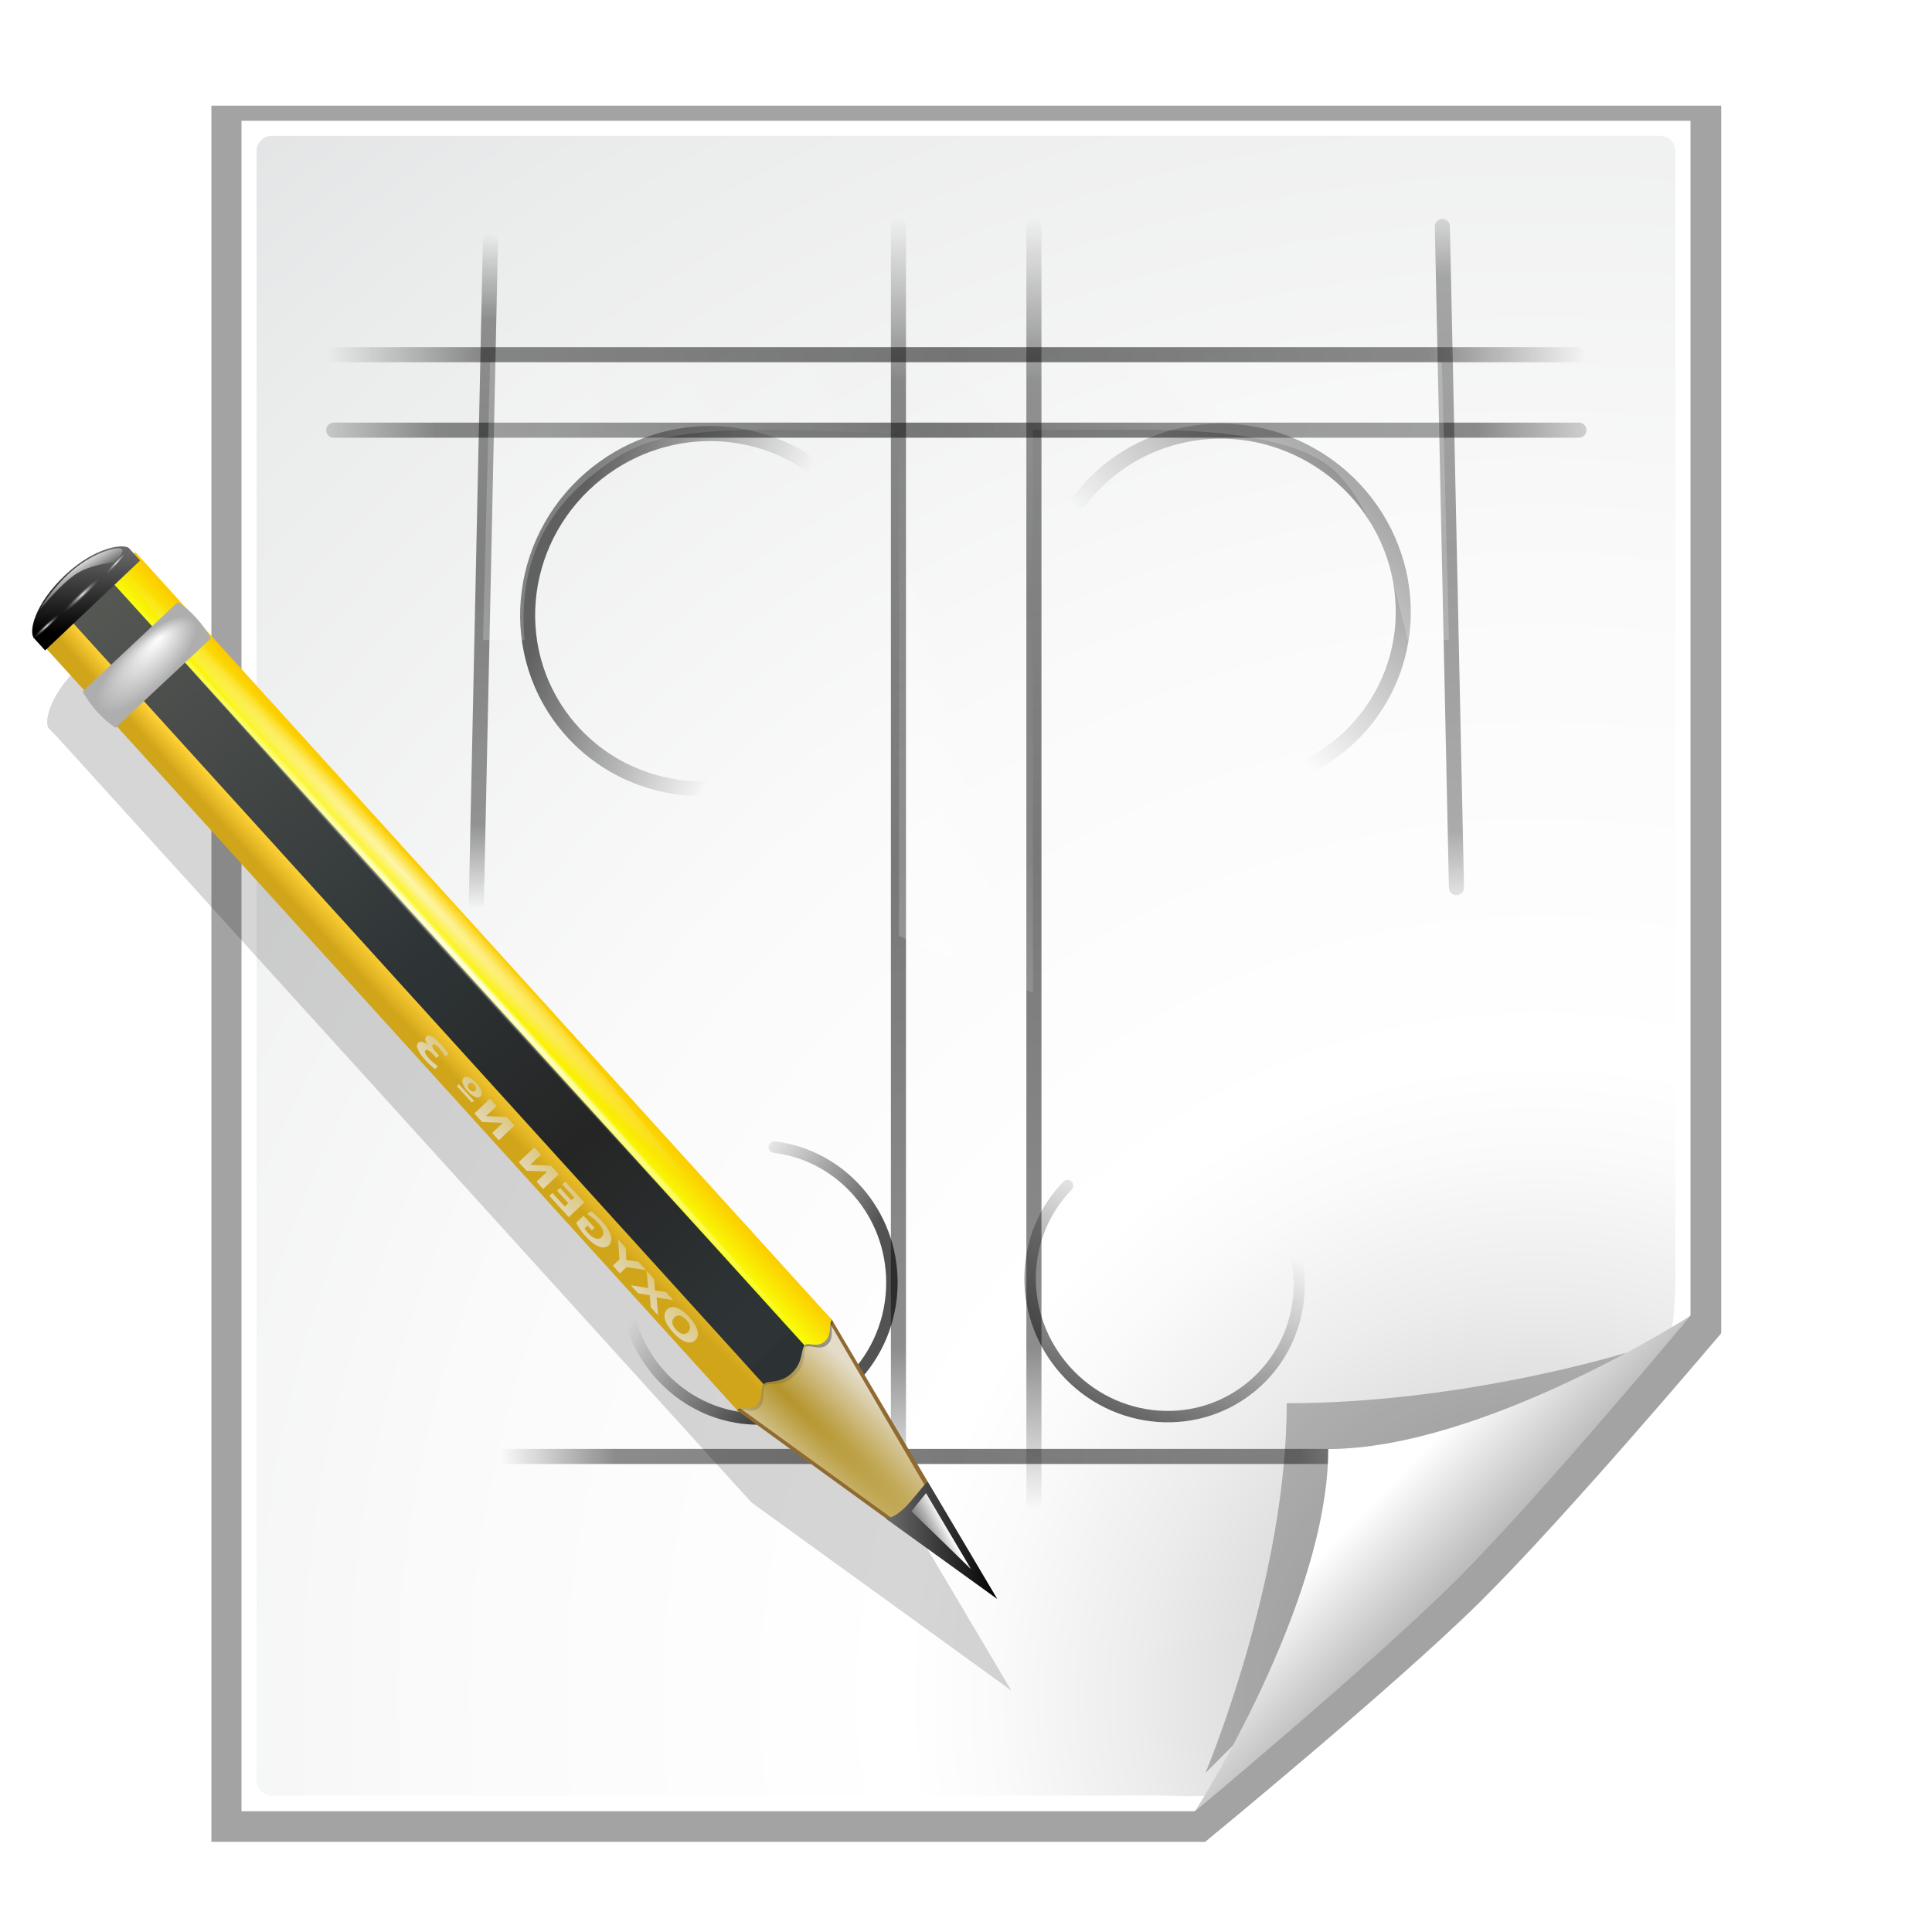 <?xml version="1.0" encoding="UTF-8" standalone="no"?>
<!-- Created with Inkscape (http://www.inkscape.org/) -->
<svg
   xmlns:dc="http://purl.org/dc/elements/1.1/"
   xmlns:cc="http://web.resource.org/cc/"
   xmlns:rdf="http://www.w3.org/1999/02/22-rdf-syntax-ns#"
   xmlns:svg="http://www.w3.org/2000/svg"
   xmlns="http://www.w3.org/2000/svg"
   xmlns:xlink="http://www.w3.org/1999/xlink"
   xmlns:sodipodi="http://sodipodi.sourceforge.net/DTD/sodipodi-0.dtd"
   xmlns:inkscape="http://www.inkscape.org/namespaces/inkscape"
   width="128"
   height="128"
   id="svg2606"
   sodipodi:version="0.32"
   inkscape:version="0.45+devel"
   version="1.0"
   sodipodi:docname="preferences-desktop-font.svgz"
   inkscape:output_extension="org.inkscape.output.svgz.inkscape"
   sodipodi:docbase="/home/david/Desktop"
   inkscape:export-filename="/home/david/Desktop/skel/128x128/mimetypes/application-x-ttf.png"
   inkscape:export-xdpi="90"
   inkscape:export-ydpi="90">
  <defs
     id="defs2608">
    <linearGradient
       id="linearGradient4562">
      <stop
         id="stop4564"
         offset="0"
         style="stop-color:#555753;stop-opacity:1" />
      <stop
         style="stop-color:#2e3436;stop-opacity:1"
         offset="0.5"
         id="stop4566" />
      <stop
         id="stop4568"
         offset="0.75"
         style="stop-color:#252525;stop-opacity:1;" />
      <stop
         id="stop4570"
         offset="1"
         style="stop-color:#2e3436;stop-opacity:1" />
    </linearGradient>
    <linearGradient
       inkscape:collect="always"
       id="linearGradient4358">
      <stop
         style="stop-color:#ffffff;stop-opacity:1;"
         offset="0"
         id="stop4360" />
      <stop
         style="stop-color:#ffffff;stop-opacity:0;"
         offset="1"
         id="stop4362" />
    </linearGradient>
    <linearGradient
       id="linearGradient4350">
      <stop
         style="stop-color:#000000;stop-opacity:1;"
         offset="0"
         id="stop4352" />
      <stop
         style="stop-color:#6c6c6c;stop-opacity:1;"
         offset="1"
         id="stop4354" />
    </linearGradient>
    <linearGradient
       inkscape:collect="always"
       id="linearGradient3235">
      <stop
         style="stop-color:#ffffff;stop-opacity:1;"
         offset="0"
         id="stop3237" />
      <stop
         style="stop-color:#ffffff;stop-opacity:0;"
         offset="1"
         id="stop3239" />
    </linearGradient>
    <linearGradient
       id="linearGradient3207">
      <stop
         style="stop-color:#ffffff;stop-opacity:1;"
         offset="0"
         id="stop3209" />
      <stop
         style="stop-color:#252525;stop-opacity:0;"
         offset="1"
         id="stop3211" />
    </linearGradient>
    <linearGradient
       id="linearGradient3225">
      <stop
         style="stop-color:#ffffff;stop-opacity:1;"
         offset="0"
         id="stop3227" />
      <stop
         style="stop-color:#aeaeae;stop-opacity:1;"
         offset="1"
         id="stop3229" />
    </linearGradient>
    <linearGradient
       id="linearGradient8535">
      <stop
         style="stop-color:#000000;stop-opacity:1;"
         offset="0"
         id="stop8537" />
      <stop
         style="stop-color:#696969;stop-opacity:1;"
         offset="1"
         id="stop8539" />
    </linearGradient>
    <linearGradient
       id="linearGradient2232">
      <stop
         id="stop2234"
         offset="0"
         style="stop-color:#dbc064;stop-opacity:1;" />
      <stop
         id="stop2236"
         offset="1"
         style="stop-color:#e4dcc9;stop-opacity:1" />
    </linearGradient>
    <linearGradient
       id="linearGradient3325">
      <stop
         id="stop3327"
         offset="0"
         style="stop-color:#ffffff;stop-opacity:1;" />
      <stop
         id="stop3329"
         offset="1"
         style="stop-color:#ffffff;stop-opacity:0;" />
    </linearGradient>
    <linearGradient
       id="linearGradient3303">
      <stop
         style="stop-color:#ffffff;stop-opacity:0.683;"
         offset="0"
         id="stop3305" />
      <stop
         style="stop-color:#ffffff;stop-opacity:0;"
         offset="1"
         id="stop3307" />
    </linearGradient>
    <linearGradient
       gradientTransform="matrix(1,0,0,0.23,0,70.626)"
       y2="122.543"
       x2="330.002"
       y1="61.543"
       x1="330.002"
       gradientUnits="userSpaceOnUse"
       id="linearGradient7055">
      <stop
         id="stop7057"
         style="stop-color:#fcc900;stop-opacity:1;"
         offset="0" />
      <stop
         id="stop7059"
         style="stop-color:#f9ff06;stop-opacity:1;"
         offset="1" />
    </linearGradient>
    <linearGradient
       gradientTransform="matrix(1,0,0,0.23,0,70.626)"
       y2="122.543"
       x2="330.002"
       y1="61.543"
       x1="330.002"
       gradientUnits="userSpaceOnUse"
       id="linearGradient7049">
      <stop
         id="stop7051"
         style="stop-color:#ffe57e;stop-opacity:1;"
         offset="0" />
      <stop
         offset="0.5"
         style="stop-color:#ffd235;stop-opacity:1;"
         id="stop8543" />
      <stop
         id="stop7053"
         style="stop-color:#d1a51a;stop-opacity:1;"
         offset="1" />
    </linearGradient>
    <filter
       inkscape:collect="always"
       id="filter6837">
      <feGaussianBlur
         inkscape:collect="always"
         stdDeviation="0.298"
         id="feGaussianBlur6839" />
    </filter>
    <linearGradient
       id="linearGradient2257">
      <stop
         style="stop-color:#b4942a;stop-opacity:1;"
         offset="0"
         id="stop2259" />
      <stop
         style="stop-color:#e4dcc9;stop-opacity:1"
         offset="1"
         id="stop2261" />
    </linearGradient>
    <linearGradient
       id="linearGradient2918">
      <stop
         style="stop-color:#ffffff;stop-opacity:1;"
         offset="0"
         id="stop2920" />
      <stop
         id="stop2926"
         offset="0.5"
         style="stop-color:#ffffff;stop-opacity:0;" />
      <stop
         style="stop-color:#ffffff;stop-opacity:1;"
         offset="1"
         id="stop2922" />
    </linearGradient>
    <linearGradient
       id="linearGradient2865">
      <stop
         style="stop-color:#0057ae;stop-opacity:1"
         offset="0"
         id="stop2867" />
      <stop
         id="stop2869"
         offset="0.5"
         style="stop-color:#a4c0e4;stop-opacity:1" />
      <stop
         style="stop-color:#0057ae;stop-opacity:1"
         offset="1"
         id="stop2871" />
    </linearGradient>
    <linearGradient
       id="linearGradient3270">
      <stop
         style="stop-color:#000000;stop-opacity:0.583;"
         offset="0"
         id="stop3272" />
      <stop
         id="stop3312"
         offset="0.749"
         style="stop-color:#000000;stop-opacity:0.496;" />
      <stop
         style="stop-color:#000000;stop-opacity:0;"
         offset="1"
         id="stop3274" />
    </linearGradient>
    <linearGradient
       inkscape:collect="always"
       id="linearGradient3248">
      <stop
         style="stop-color:#000000;stop-opacity:1;"
         offset="0"
         id="stop3250" />
      <stop
         style="stop-color:#000000;stop-opacity:0;"
         offset="1"
         id="stop3252" />
    </linearGradient>
    <linearGradient
       id="linearGradient10207">
      <stop
         style="stop-color:#a2a2a2;stop-opacity:1;"
         offset="0"
         id="stop10209" />
      <stop
         style="stop-color:#ffffff;stop-opacity:1;"
         offset="1"
         id="stop10211" />
    </linearGradient>
    <radialGradient
       id="XMLID_8_"
       cx="102"
       cy="112.305"
       r="139.559"
       gradientUnits="userSpaceOnUse">
      <stop
         offset="0"
         style="stop-color:#b7b8b9;stop-opacity:1;"
         id="stop41" />
      <stop
         offset="0.189"
         style="stop-color:#ECECEC"
         id="stop47" />
      <stop
         offset="0.257"
         style="stop-color:#FAFAFA"
         id="stop49" />
      <stop
         offset="0.301"
         style="stop-color:#FFFFFF"
         id="stop51" />
      <stop
         offset="0.531"
         style="stop-color:#FAFAFA"
         id="stop53" />
      <stop
         offset="0.845"
         style="stop-color:#EBECEC"
         id="stop55" />
      <stop
         offset="1"
         style="stop-color:#E1E2E3"
         id="stop57" />
    </radialGradient>
    <clipPath
       clipPathUnits="userSpaceOnUse"
       id="clipPath7084">
      <path
         style="fill:#000000;fill-opacity:1;fill-rule:evenodd;stroke:none;stroke-width:1px;stroke-linecap:butt;stroke-linejoin:miter;stroke-opacity:1"
         d="M 72,88 L 40,120 L 32,120 L 32,80 L 72,80 L 72,88 z"
         id="path7086" />
    </clipPath>
    <radialGradient
       inkscape:collect="always"
       xlink:href="#XMLID_8_"
       id="radialGradient9437"
       gradientUnits="userSpaceOnUse"
       gradientTransform="matrix(1,0,0,1,2e-6,3.0160848e-3)"
       cx="102"
       cy="112.305"
       r="139.559" />
    <linearGradient
       inkscape:collect="always"
       xlink:href="#linearGradient10207"
       id="linearGradient10213"
       x1="98.617"
       y1="106.414"
       x2="91.229"
       y2="99.255"
       gradientUnits="userSpaceOnUse" />
    <filter
       inkscape:collect="always"
       id="filter2770">
      <feGaussianBlur
         inkscape:collect="always"
         stdDeviation="2.079"
         id="feGaussianBlur2772" />
    </filter>
    <linearGradient
       id="linearGradient3180">
      <stop
         id="stop3182"
         offset="0"
         style="stop-color:#414141;stop-opacity:1;" />
      <stop
         style="stop-color:#ababab;stop-opacity:1;"
         offset="0.5"
         id="stop3188" />
      <stop
         id="stop3184"
         offset="1"
         style="stop-color:#414141;stop-opacity:1;" />
    </linearGradient>
    <linearGradient
       inkscape:collect="always"
       xlink:href="#linearGradient3270"
       id="linearGradient3294"
       gradientUnits="userSpaceOnUse"
       gradientTransform="matrix(1.1335285e-2,0.531,-0.823,2.1992916e-2,115.688,2.332)"
       spreadMethod="reflect"
       x1="63.804"
       y1="23.683"
       x2="109.944"
       y2="24.785" />
    <linearGradient
       inkscape:collect="always"
       xlink:href="#linearGradient3270"
       id="linearGradient3298"
       gradientUnits="userSpaceOnUse"
       gradientTransform="matrix(-1.1335285e-2,0.531,0.823,2.1992916e-2,12.364,3.332)"
       spreadMethod="reflect"
       x1="64.01"
       y1="24.975"
       x2="106.138"
       y2="25.556" />
    <linearGradient
       inkscape:collect="always"
       xlink:href="#linearGradient3270"
       id="linearGradient3250"
       gradientUnits="userSpaceOnUse"
       gradientTransform="translate(-0.63,-1.3)"
       spreadMethod="reflect"
       x1="64.019"
       y1="24.785"
       x2="105.725"
       y2="24.785" />
    <linearGradient
       inkscape:collect="always"
       xlink:href="#linearGradient3270"
       id="linearGradient3255"
       gradientUnits="userSpaceOnUse"
       gradientTransform="translate(-0.618,3.7)"
       spreadMethod="reflect"
       x1="64.019"
       y1="24.785"
       x2="109.944"
       y2="24.785" />
    <linearGradient
       inkscape:collect="always"
       xlink:href="#linearGradient3270"
       id="linearGradient3260"
       gradientUnits="userSpaceOnUse"
       gradientTransform="matrix(0,1.026,-1,0,84.324,-8.426)"
       spreadMethod="reflect"
       x1="64.019"
       y1="24.785"
       x2="105.725"
       y2="24.785" />
    <linearGradient
       inkscape:collect="always"
       xlink:href="#linearGradient3270"
       id="linearGradient3264"
       gradientUnits="userSpaceOnUse"
       gradientTransform="matrix(0,1.026,-1,0,93.3,-8.426)"
       spreadMethod="reflect"
       x1="64.019"
       y1="24.785"
       x2="105.725"
       y2="24.785" />
    <linearGradient
       inkscape:collect="always"
       xlink:href="#linearGradient3248"
       id="linearGradient3275"
       gradientUnits="userSpaceOnUse"
       gradientTransform="matrix(0.617,0.786,-0.805,0.632,50.738,-22.371)"
       x1="37.745"
       y1="45.218"
       x2="49.067"
       y2="37.536" />
    <linearGradient
       inkscape:collect="always"
       xlink:href="#linearGradient3248"
       id="linearGradient3279"
       gradientUnits="userSpaceOnUse"
       gradientTransform="matrix(-0.757,0,0,0.775,85.861,53.215)"
       x1="42.094"
       y1="44.211"
       x2="53.125"
       y2="36.833" />
    <linearGradient
       inkscape:collect="always"
       xlink:href="#linearGradient3270"
       id="linearGradient3292"
       gradientUnits="userSpaceOnUse"
       gradientTransform="matrix(0.725,0,0,1,16.978,71.693)"
       spreadMethod="reflect"
       x1="64.019"
       y1="24.785"
       x2="105.725"
       y2="24.785" />
    <linearGradient
       inkscape:collect="always"
       xlink:href="#linearGradient2865"
       id="linearGradient3295"
       gradientUnits="userSpaceOnUse"
       x1="37.688"
       y1="63.001"
       x2="90.312"
       y2="63.001" />
    <linearGradient
       inkscape:collect="always"
       xlink:href="#linearGradient3248"
       id="linearGradient3305"
       gradientUnits="userSpaceOnUse"
       gradientTransform="matrix(-0.5,0.865,0.886,0.512,68.294,-21.373)"
       x1="28.099"
       y1="44.258"
       x2="49.067"
       y2="37.536" />
    <linearGradient
       inkscape:collect="always"
       xlink:href="#linearGradient3248"
       id="linearGradient3307"
       gradientUnits="userSpaceOnUse"
       gradientTransform="matrix(0.59,-0.474,0.485,0.604,29.517,82.426)"
       x1="33.189"
       y1="45.569"
       x2="53.125"
       y2="36.833" />
    <linearGradient
       inkscape:collect="always"
       xlink:href="#linearGradient2918"
       id="linearGradient2924"
       x1="53.213"
       y1="54.083"
       x2="87.515"
       y2="31.778"
       gradientUnits="userSpaceOnUse" />
    <linearGradient
       inkscape:collect="always"
       xlink:href="#linearGradient3180"
       id="linearGradient3310"
       gradientUnits="userSpaceOnUse"
       x1="64"
       y1="20.185"
       x2="64"
       y2="95.449" />
    <filter
       inkscape:collect="always"
       x="-0.24"
       width="1.48"
       y="-0.24"
       height="1.48"
       id="filter3312">
      <feGaussianBlur
         inkscape:collect="always"
         stdDeviation="2.431"
         id="feGaussianBlur3314" />
    </filter>
    <radialGradient
       inkscape:collect="always"
       xlink:href="#linearGradient2257"
       id="radialGradient4288"
       gradientUnits="userSpaceOnUse"
       gradientTransform="matrix(1.561,1.636,-14.834,14.165,2233.39,-1397.747)"
       cx="42.618"
       cy="120.642"
       fx="42.618"
       fy="120.642"
       r="3.407" />
    <radialGradient
       inkscape:collect="always"
       xlink:href="#linearGradient7049"
       id="radialGradient4292"
       gradientUnits="userSpaceOnUse"
       gradientTransform="matrix(6.674626e-2,6.401262e-2,-1.34,1.414,677.177,197.64)"
       cx="36.676"
       cy="95.769"
       fx="16.217"
       fy="64.141"
       r="47.746" />
    <linearGradient
       inkscape:collect="always"
       xlink:href="#linearGradient7055"
       id="linearGradient4294"
       gradientUnits="userSpaceOnUse"
       gradientTransform="matrix(1.085,1.013,-1.009,1.089,590.677,254.161)"
       x1="11.326"
       y1="57.384"
       x2="14.494"
       y2="57.384" />
    <radialGradient
       inkscape:collect="always"
       xlink:href="#linearGradient3303"
       id="radialGradient4296"
       gradientUnits="userSpaceOnUse"
       gradientTransform="matrix(1,-7.841646e-3,5.666079e-4,2.048306e-2,-1.242234e-3,7.581)"
       cx="34.678"
       cy="7.462"
       fx="34.678"
       fy="7.462"
       r="47.595" />
    <radialGradient
       inkscape:collect="always"
       xlink:href="#linearGradient3325"
       id="radialGradient4298"
       gradientUnits="userSpaceOnUse"
       gradientTransform="matrix(-1.51,2.641273e-3,-1.167078e-4,-9.110224e-3,87.052,7.439)"
       cx="34.678"
       cy="7.462"
       fx="34.678"
       fy="7.462"
       r="47.595" />
    <linearGradient
       inkscape:collect="always"
       xlink:href="#linearGradient2232"
       id="linearGradient4300"
       gradientUnits="userSpaceOnUse"
       gradientTransform="translate(471,282)"
       x1="63.388"
       y1="73.753"
       x2="67.301"
       y2="77.334" />
    <linearGradient
       inkscape:collect="always"
       xlink:href="#linearGradient8535"
       id="linearGradient4302"
       gradientUnits="userSpaceOnUse"
       gradientTransform="matrix(0.742,-0.199,0.199,0.742,-405.221,-90.297)"
       x1="591.295"
       y1="292.682"
       x2="590.699"
       y2="282.65" />
    <radialGradient
       inkscape:collect="always"
       xlink:href="#linearGradient3225"
       id="radialGradient4304"
       gradientUnits="userSpaceOnUse"
       gradientTransform="matrix(1.307,0.693,-0.26,0.493,26.19,-25.204)"
       cx="49.01"
       cy="8.495"
       fx="47.371"
       fy="6.77"
       r="3.975" />
    <radialGradient
       inkscape:collect="always"
       xlink:href="#linearGradient3207"
       id="radialGradient4306"
       gradientUnits="userSpaceOnUse"
       gradientTransform="matrix(1.48,0,0,0.18,11.45,-38.937)"
       cx="49.012"
       cy="2.674"
       fx="49.012"
       fy="2.674"
       r="1.725" />
    <linearGradient
       inkscape:collect="always"
       xlink:href="#linearGradient3235"
       id="linearGradient4308"
       gradientUnits="userSpaceOnUse"
       gradientTransform="matrix(1.307,0.693,-0.689,1.31,29.837,-32.139)"
       x1="48.499"
       y1="0.812"
       x2="48.733"
       y2="2.366" />
    <radialGradient
       inkscape:collect="always"
       xlink:href="#linearGradient3207"
       id="radialGradient4310"
       gradientUnits="userSpaceOnUse"
       gradientTransform="matrix(1.015,0,0,0.123,23.578,-44.062)"
       cx="49.012"
       cy="2.674"
       fx="49.012"
       fy="2.674"
       r="1.725" />
    <radialGradient
       inkscape:collect="always"
       xlink:href="#linearGradient3207"
       id="radialGradient4312"
       gradientUnits="userSpaceOnUse"
       gradientTransform="matrix(1.015,0,0,0.123,-141.575,-37.556)"
       cx="49.012"
       cy="2.674"
       fx="49.012"
       fy="2.674"
       r="1.725" />
    <filter
       inkscape:collect="always"
       x="-0.164"
       width="1.328"
       y="-0.128"
       height="1.257"
       id="filter4346">
      <feGaussianBlur
         inkscape:collect="always"
         stdDeviation="0.296"
         id="feGaussianBlur4348" />
    </filter>
    <linearGradient
       inkscape:collect="always"
       xlink:href="#linearGradient4350"
       id="linearGradient4356"
       x1="484.653"
       y1="398.324"
       x2="497.867"
       y2="398.324"
       gradientUnits="userSpaceOnUse" />
    <linearGradient
       inkscape:collect="always"
       xlink:href="#linearGradient4358"
       id="linearGradient4364"
       x1="62.312"
       y1="100.489"
       x2="60.335"
       y2="101.489"
       gradientUnits="userSpaceOnUse" />
    <filter
       inkscape:collect="always"
       id="filter4370">
      <feGaussianBlur
         inkscape:collect="always"
         stdDeviation="0.26"
         id="feGaussianBlur4372" />
    </filter>
    <filter
       inkscape:collect="always"
       id="filter4374">
      <feGaussianBlur
         inkscape:collect="always"
         stdDeviation="0.129"
         id="feGaussianBlur4376" />
    </filter>
    <filter
       inkscape:collect="always"
       id="filter4556">
      <feGaussianBlur
         inkscape:collect="always"
         stdDeviation="2.005"
         id="feGaussianBlur4558" />
    </filter>
    <linearGradient
       inkscape:collect="always"
       xlink:href="#linearGradient4562"
       id="linearGradient4560"
       x1="590.075"
       y1="288.057"
       x2="521.822"
       y2="377.896"
       gradientUnits="userSpaceOnUse" />
  </defs>
  <sodipodi:namedview
     id="base"
     pagecolor="#ffffff"
     bordercolor="#666666"
     borderopacity="1.0"
     inkscape:pageopacity="0.0"
     inkscape:pageshadow="2"
     inkscape:zoom="1"
     inkscape:cx="62.306978"
     inkscape:cy="75.880202"
     inkscape:document-units="px"
     inkscape:current-layer="layer1"
     width="128px"
     height="128px"
     gridspacingx="4px"
     gridspacingy="4px"
     gridempspacing="2"
     showgrid="true"
     inkscape:grid-points="true"
     showguides="true"
     inkscape:guide-bbox="true"
     inkscape:window-width="1024"
     inkscape:window-height="697"
     inkscape:window-x="0"
     inkscape:window-y="0"
     showborder="true" />
  <g
     inkscape:label="Livello 1"
     inkscape:groupmode="layer"
     id="layer1">
    <path
       style="opacity:0.6;fill:#000000;fill-opacity:1;filter:url(#filter2770)"
       d="M 16,8 L 16,120 C 16,120 79.156,120 79.156,120 L 79.188,120 C 79.188,120 91.094,110.094 96.594,104.594 C 102.094,99.094 112,87.188 112,87.188 L 112,87.156 L 112,8 L 16,8 z"
       id="path7865"
       sodipodi:nodetypes="csccscccc"
       transform="matrix(1.042,0,0,1.027,-2.667,-1.214)" />
    <path
       style="fill:#ffffff;fill-opacity:1"
       d="M 16,8 L 16,120 C 16,120 79.146,120 79.146,120 L 112,87.146 L 112,8 L 16,8 z"
       id="path34"
       sodipodi:nodetypes="cccccc" />
    <path
       style="fill:url(#radialGradient9437);fill-opacity:1"
       d="M 18,9 C 17.449,9 17,9.449 17,10 L 17,117.964 C 17,118.515 17.449,118.963 18,118.963 L 77.172,118.963 C 77.435,118.963 79.935,119.081 80.121,118.894 L 110.707,88.094 C 110.894,87.907 111,85.409 111,85.147 L 111,10 C 111,9.449 110.552,9 110,9 L 18,9 z"
       id="path59"
       sodipodi:nodetypes="ccccccccccc" />
    <path
       sodipodi:nodetypes="ccc"
       id="path2276"
       d="M 58.14,20.666 L 58.14,18.709 L 58.14,20.666 z "
       style="fill:#ffffff;fill-opacity:0.757;fill-rule:nonzero;stroke:none;stroke-width:0.5;stroke-linecap:round;stroke-linejoin:round;stroke-miterlimit:4;stroke-dasharray:none;stroke-dashoffset:4;stroke-opacity:1" />
    <g
       id="g2916"
       transform="matrix(1.216,0,0,1.188,-13.835,-14.821)"
       style="fill:url(#linearGradient3310);fill-opacity:1">
      <radialGradient
         id="radialGradient2297"
         cx="98.125"
         cy="103.667"
         r="154.149"
         gradientUnits="userSpaceOnUse"
         style="fill-opacity:1;fill:url(#linearGradient3310)">
        <stop
           offset="0"
           style="stop-color:#A4C0E4;fill-opacity:1;fill:url(#linearGradient3310)"
           id="stop2919" />
        <stop
           offset="1"
           style="stop-color:#00438A;fill-opacity:1;fill:url(#linearGradient3310)"
           id="stop2921" />
      </radialGradient>
      <path
         style="fill:url(#linearGradient3310);fill-opacity:1"
         d="M 38.062,32.688 L 89.937,32.688 L 90.312,48.188 L 88.062,48.188 C 86.992,43.305 85.63,40.126 83.98,38.651 C 82.328,37.176 78.855,36.438 73.562,36.438 L 67.656,36.438 L 67.656,83.313 C 67.656,86.852 69.103,89.043 70.189,89.891 C 71.273,90.739 73.648,91.297 77.312,91.563 L 77.312,93.313 L 50.688,93.313 L 50.688,91.563 C 54.596,91.268 57.032,90.633 57.995,89.661 C 58.956,88.688 60.344,86.459 60.344,82.533 L 60.344,36.658 L 54.438,36.438 C 47.464,36.347 45.945,37.211 44.077,38.627 C 41.064,40.911 39.594,43.913 39.938,48.188 L 37.688,48.188 L 38.062,32.688 z "
         id="path2923"
         sodipodi:nodetypes="ccccscccsccccscccsccc" />
    </g>
    <path
       style="opacity:0.599;fill:url(#linearGradient3275);fill-opacity:1;stroke:none;stroke-width:1;stroke-linecap:round;stroke-linejoin:round;stroke-miterlimit:4;stroke-dasharray:none;stroke-opacity:1"
       d="M 55.61,31.728 C 51.304,27.429 44.284,26.994 39.282,30.921 C 33.889,35.156 32.858,42.879 37.007,48.163 C 40.335,52.401 45.993,53.777 50.883,51.969 C 51.083,51.936 51.243,51.783 51.287,51.585 C 51.331,51.386 51.251,51.18 51.083,51.065 C 50.916,50.949 50.695,50.947 50.525,51.058 C 46.025,52.722 40.846,51.433 37.794,47.546 C 33.988,42.698 34.92,35.618 39.9,31.708 C 44.517,28.082 50.954,28.503 54.901,32.444 C 55.099,32.64 55.418,32.639 55.614,32.441 C 55.81,32.243 55.808,31.924 55.61,31.728 z "
       id="path2248" />
    <path
       style="opacity:0.894;fill:url(#linearGradient3250);fill-opacity:1.0;stroke:none;stroke-width:1;stroke-linecap:round;stroke-linejoin:round;stroke-miterlimit:4;stroke-dasharray:none;stroke-opacity:1"
       d="M 22.026,23 C 21.749,23.043 21.561,23.302 21.604,23.578 C 21.647,23.854 21.906,24.043 22.182,24 L 104.588,24 C 104.768,24.003 104.936,23.908 105.027,23.752 C 105.118,23.596 105.118,23.404 105.027,23.248 C 104.936,23.092 104.768,22.997 104.588,23 L 22.182,23 C 22.13,22.992 22.077,22.992 22.026,23 z "
       id="path3268" />
    <path
       id="path3289"
       d="M 33.398,95.993 C 33.198,96.036 33.061,96.295 33.092,96.571 C 33.124,96.847 33.311,97.036 33.511,96.993 L 93.237,96.993 C 93.368,96.995 93.489,96.9 93.555,96.745 C 93.621,96.589 93.621,96.396 93.555,96.241 C 93.489,96.085 93.368,95.99 93.237,95.993 L 33.511,95.993 C 33.474,95.984 33.436,95.984 33.398,95.993 z "
       style="opacity:0.894;fill:url(#linearGradient3292);fill-opacity:1;stroke:none;stroke-width:1;stroke-linecap:round;stroke-linejoin:round;stroke-miterlimit:4;stroke-dasharray:none;stroke-opacity:1" />
    <path
       d="M 41.88,115.982 C 41.88,115.982 66.189,91.673 66.189,91.673 C 66.189,91.673 56.836,94.586 46.586,94.586 C 46.586,104.836 41.88,115.982 41.88,115.982 z"
       id="path5540"
       style="opacity:0.5;fill:#000000;fill-opacity:1;filter:url(#filter3312)"
       sodipodi:nodetypes="cccc"
       clip-path="url(#clipPath7084)"
       transform="matrix(1.145,0,0,1.145,31.909,-15.333)" />
    <path
       style="fill:url(#linearGradient10213);fill-opacity:1"
       id="path14523"
       d="M 79.172,120 C 79.172,120 91.086,110.086 96.586,104.586 C 102.086,99.086 112,87.172 112,87.172 C 112,87.172 98.25,96 88,96 C 88,106.25 79.172,120 79.172,120 z"
       sodipodi:nodetypes="csccc" />
    <path
       style="opacity:0.654;fill:none;fill-opacity:1;stroke:url(#linearGradient3294);stroke-width:1;stroke-linecap:round;stroke-linejoin:round;stroke-miterlimit:4;stroke-dasharray:none;stroke-opacity:1"
       d="M 95.56,15 L 96.495,58.804"
       id="path3290" />
    <path
       id="path3296"
       d="M 32.492,16 L 31.558,59.804"
       style="opacity:0.81;fill:none;fill-opacity:1;stroke:url(#linearGradient3298);stroke-width:1;stroke-linecap:round;stroke-linejoin:round;stroke-miterlimit:4;stroke-dasharray:none;stroke-opacity:1" />
    <path
       id="path3252"
       d="M 22.037,28 C 21.761,28.043 21.572,28.302 21.615,28.578 C 21.659,28.854 21.917,29.043 22.194,29 L 104.6,29 C 104.78,29.003 104.948,28.908 105.039,28.752 C 105.13,28.596 105.13,28.404 105.039,28.248 C 104.948,28.092 104.78,27.997 104.6,28 L 22.194,28 C 22.142,27.992 22.089,27.992 22.037,28 z "
       style="opacity:0.894;fill:url(#linearGradient3255);fill-opacity:1;stroke:none;stroke-width:1;stroke-linecap:round;stroke-linejoin:round;stroke-miterlimit:4;stroke-dasharray:none;stroke-opacity:1" />
    <path
       id="path3257"
       d="M 60.024,14.829 C 59.98,14.545 59.722,14.351 59.445,14.396 C 59.169,14.44 58.98,14.706 59.024,14.989 L 59.024,99.576 C 59.021,99.761 59.116,99.933 59.272,100.027 C 59.427,100.12 59.62,100.12 59.776,100.027 C 59.931,99.933 60.026,99.761 60.024,99.576 L 60.024,14.989 C 60.032,14.936 60.032,14.882 60.024,14.829 z "
       style="opacity:0.894;fill:url(#linearGradient3260);fill-opacity:1;stroke:none;stroke-width:1;stroke-linecap:round;stroke-linejoin:round;stroke-miterlimit:4;stroke-dasharray:none;stroke-opacity:1" />
    <path
       style="opacity:0.894;fill:url(#linearGradient3264);fill-opacity:1;stroke:none;stroke-width:1;stroke-linecap:round;stroke-linejoin:round;stroke-miterlimit:4;stroke-dasharray:none;stroke-opacity:1"
       d="M 69,14.829 C 68.957,14.545 68.698,14.351 68.422,14.396 C 68.146,14.44 67.957,14.706 68,14.989 L 68,99.576 C 67.997,99.761 68.092,99.933 68.248,100.027 C 68.404,100.12 68.596,100.12 68.752,100.027 C 68.908,99.933 69.003,99.761 69,99.576 L 69,14.989 C 69.008,14.936 69.008,14.882 69,14.829 z "
       id="path3262" />
    <path
       id="path3277"
       d="M 51.35,75.621 C 55.926,76.175 59.47,80.154 59.47,84.971 C 59.47,90.166 55.35,94.392 50.261,94.392 C 46.18,94.392 42.713,91.665 41.503,87.906 C 41.429,87.771 41.445,87.604 41.543,87.485 C 41.64,87.366 41.801,87.318 41.948,87.364 C 42.095,87.409 42.2,87.54 42.213,87.693 C 43.327,91.153 46.518,93.635 50.261,93.635 C 54.93,93.635 58.712,89.767 58.712,84.971 C 58.712,80.524 55.45,76.886 51.256,76.378 C 51.046,76.352 50.898,76.161 50.924,75.952 C 50.95,75.743 51.141,75.595 51.35,75.621 z "
       style="opacity:0.673;fill:url(#linearGradient3279);fill-opacity:1;stroke:none;stroke-width:1;stroke-linecap:round;stroke-linejoin:round;stroke-miterlimit:4;stroke-dasharray:none;stroke-opacity:1" />
    <path
       style="opacity:0.599;fill:url(#linearGradient3305);fill-opacity:1;stroke:none;stroke-width:1;stroke-linecap:round;stroke-linejoin:round;stroke-miterlimit:4;stroke-dasharray:none;stroke-opacity:1"
       d="M 71.13,32.872 C 74.784,28.006 81.671,26.581 87.179,29.761 C 93.118,33.19 95.231,40.69 91.872,46.508 C 89.178,51.174 83.771,53.337 78.675,52.24 C 78.472,52.235 78.292,52.107 78.22,51.916 C 78.148,51.726 78.199,51.511 78.349,51.373 C 78.498,51.235 78.716,51.201 78.901,51.287 C 83.591,52.297 88.535,50.288 91.006,46.008 C 94.087,40.67 92.162,33.793 86.679,30.627 C 81.595,27.692 75.283,29.02 71.933,33.48 C 71.765,33.702 71.449,33.746 71.227,33.578 C 71.005,33.41 70.962,33.094 71.13,32.872 z "
       id="path3301" />
    <path
       id="path3303"
       d="M 70.455,78.286 C 67.234,81.583 66.963,86.904 69.979,90.66 C 73.232,94.711 79.09,95.427 83.058,92.24 C 86.24,89.684 87.235,85.387 85.826,81.699 C 85.798,81.547 85.682,81.427 85.531,81.395 C 85.38,81.363 85.225,81.426 85.139,81.554 C 85.053,81.682 85.052,81.849 85.139,81.977 C 86.436,85.372 85.503,89.305 82.584,91.649 C 78.944,94.573 73.573,93.925 70.57,90.186 C 67.785,86.719 68.051,81.84 71.003,78.817 C 71.15,78.666 71.146,78.424 70.994,78.277 C 70.843,78.131 70.601,78.134 70.455,78.286 z "
       style="opacity:0.673;fill:url(#linearGradient3307);fill-opacity:1;stroke:none;stroke-width:1;stroke-linecap:round;stroke-linejoin:round;stroke-miterlimit:4;stroke-dasharray:none;stroke-opacity:1" />
    <g
       style="fill:url(#linearGradient3295);fill-opacity:1.0"
       transform="matrix(1.216,0,0,1.188,-13.835,-14.821)"
       id="g2873">
      <radialGradient
         style="fill-opacity:1.0;fill:url(#linearGradient3186)"
         gradientUnits="userSpaceOnUse"
         r="154.149"
         cy="103.667"
         cx="98.125"
         id="radialGradient2875">
        <stop
           id="stop2877"
           style="stop-color:#A4C0E4;fill-opacity:1.0;fill:url(#linearGradient3186)"
           offset="0" />
        <stop
           id="stop2879"
           style="stop-color:#00438A;fill-opacity:1.0;fill:url(#linearGradient3186)"
           offset="1" />
      </radialGradient>
    </g>
    <path
       style="fill:url(#linearGradient2924);fill-opacity:1;fill-rule:evenodd;stroke:none;stroke-width:1px;stroke-linecap:butt;stroke-linejoin:miter;stroke-opacity:1;opacity:0.2"
       d="M 32.469 24 L 32 42.406 L 34.75 42.406 C 34.332 37.329 36.116 33.775 39.781 31.062 C 42.054 29.38 43.893 28.36 52.375 28.469 L 59.562 28.719 L 59.562 62 C 62.413 63.311 65.377 64.577 68.438 65.781 L 68.438 28.469 L 75.625 28.469 C 82.062 28.469 86.303 29.342 88.312 31.094 C 90.319 32.846 91.949 36.607 93.25 42.406 L 96 42.406 L 95.531 24 L 32.469 24 z "
       id="path2894" />
    <rect
       style="opacity:0.578;fill:#ffffff;fill-opacity:1;fill-rule:nonzero;stroke:none;stroke-width:3.632;stroke-linecap:round;stroke-linejoin:round;stroke-miterlimit:4;stroke-dasharray:none;stroke-dashoffset:4;stroke-opacity:1"
       id="rect1327"
       width="0.469"
       height="0"
       x="86.624"
       y="3.429" />
    <path
       style="opacity:0.4;fill:#000000;fill-opacity:1;fill-rule:evenodd;stroke:#000000;stroke-width:0;stroke-linecap:butt;stroke-linejoin:miter;stroke-miterlimit:4;stroke-dasharray:none;stroke-opacity:1;filter:url(#filter4556)"
       d="M 9.062,42.188 C 8.3,42.192 6.829,42.66 5.312,44.094 C 3.27,46.025 2.876,47.87 3.25,48.281 C 3.349,48.39 3.463,48.485 3.562,48.594 C 3.707,48.752 3.856,48.904 4,49.062 L 49.719,99.469 L 49.75,99.5 L 49.812,99.562 L 67,112 L 56.062,93.531 L 55.938,93.375 L 10.281,43.125 C 10.132,42.961 9.993,42.789 9.844,42.625 C 9.749,42.521 9.657,42.416 9.562,42.312 C 9.488,42.23 9.317,42.186 9.062,42.188 z"
       id="path4382" />
    <g
       id="g4266"
       transform="matrix(-0.727,0,0,0.739,-1.352,20.045)">
      <g
         id="g7061"
         transform="matrix(0.768,-9.83764e-8,9.83764e-8,0.768,-464.94,-194.947)">
        <path
           sodipodi:nodetypes="cccccc"
           id="path3299"
           d="M 484.651,405.159 L 515.384,383.25 L 515.558,383.061 L 504.466,372.364 L 504.23,372.62 L 484.651,405.159 z"
           style="fill:#8f6b32;fill-opacity:1;fill-rule:evenodd;stroke:#000000;stroke-width:0;stroke-linecap:butt;stroke-linejoin:miter;stroke-miterlimit:4;stroke-dasharray:none;stroke-opacity:1" />
        <path
           style="fill:url(#radialGradient4288);fill-opacity:1;fill-rule:evenodd;stroke:none;stroke-width:0;stroke-linecap:butt;stroke-linejoin:miter;stroke-miterlimit:4;stroke-dasharray:none;stroke-opacity:1;filter:url(#filter6837)"
           d="M 486.428,403.372 L 515.087,382.952 L 515.262,382.764 L 504.763,372.661 L 504.527,372.917 L 486.428,403.372 z"
           id="path2247"
           sodipodi:nodetypes="cccccc" />
        <path
           style="fill:url(#linearGradient4560);fill-opacity:1;fill-rule:nonzero;stroke:none;stroke-width:0.5;stroke-linecap:round;stroke-linejoin:round;stroke-miterlimit:4;stroke-dasharray:none;stroke-dashoffset:4;stroke-opacity:1"
           d="M 509.007,378.8 C 510.398,380.095 511.821,379.61 512.318,380.073 C 512.398,380.147 512.452,380.249 512.489,380.359 L 595.189,290.683 L 589.722,285.595 L 506.866,375.44 C 507.115,375.42 507.336,375.436 507.493,375.582 C 507.948,376.005 507.61,377.5 509.007,378.8 z"
           id="rect2192"
           sodipodi:nodetypes="csccccsz" />
        <path
           id="path2233"
           d="M 515.441,376.762 L 512.203,380.267 C 512.637,380.745 512.041,382.061 512.877,382.839 C 513.777,383.677 514.754,382.727 515.339,383.265 L 518.617,379.718 L 515.441,376.762 z"
           style="opacity:0.353;fill:#000000;fill-opacity:1;fill-rule:nonzero;stroke:none;stroke-width:0.5;stroke-linecap:round;stroke-linejoin:round;stroke-miterlimit:4;stroke-dasharray:none;stroke-dashoffset:4;stroke-opacity:1;filter:url(#filter4374)"
           sodipodi:nodetypes="ccsccc" />
        <path
           sodipodi:nodetypes="ccsccc"
           style="fill:url(#radialGradient4292);fill-opacity:1;fill-rule:nonzero;stroke:none;stroke-width:0.5;stroke-linecap:round;stroke-linejoin:round;stroke-miterlimit:4;stroke-dasharray:none;stroke-dashoffset:4;stroke-opacity:1"
           d="M 594.989,290.497 L 512.353,380.105 C 512.789,380.585 512.345,381.741 513.184,382.523 C 514.089,383.365 514.917,382.577 515.505,383.118 L 598.181,293.469 L 594.989,290.497 z"
           id="rect2190" />
        <path
           id="path2231"
           d="M 509.068,373.88 L 507.407,375.678 L 507.344,375.744 C 507.715,376.113 507.173,377.452 508.364,378.781 L 508.433,378.846 L 508.928,379.306 L 508.997,379.371 C 510.42,380.475 511.71,379.808 512.207,380.271 L 513.966,378.357 L 509.068,373.88 z"
           style="opacity:0.386;fill:#252525;fill-opacity:1;fill-rule:nonzero;stroke:none;stroke-width:0.5;stroke-linecap:round;stroke-linejoin:round;stroke-miterlimit:4;stroke-dasharray:none;stroke-dashoffset:4;stroke-opacity:1;filter:url(#filter4370)"
           sodipodi:nodetypes="cccccccccc" />
        <path
           id="path2229"
           d="M 505.909,370.904 L 504.227,372.624 C 504.245,372.64 504.107,372.79 504.125,372.807 C 504.482,373.139 503.987,374.478 504.58,375.259 L 504.641,375.316 L 504.91,375.566 L 504.944,375.598 C 505.785,376.161 506.913,375.461 507.344,375.744 L 509.084,373.86 L 505.909,370.904 z"
           style="opacity:0.353;fill:#131313;fill-opacity:1;fill-rule:nonzero;stroke:none;stroke-width:0.5;stroke-linecap:round;stroke-linejoin:round;stroke-miterlimit:4;stroke-dasharray:none;stroke-dashoffset:4;stroke-opacity:1"
           sodipodi:nodetypes="ccsccccccc" />
        <path
           style="fill:url(#linearGradient4294);fill-opacity:1;fill-rule:nonzero;stroke:none;stroke-width:0.5;stroke-linecap:round;stroke-linejoin:round;stroke-miterlimit:4;stroke-dasharray:none;stroke-dashoffset:4;stroke-opacity:1"
           d="M 505.087,375.105 C 505.963,375.901 507.03,375.151 507.493,375.582 L 590.13,285.975 L 586.904,282.972 L 504.228,372.622 C 504.246,372.638 504.263,372.654 504.281,372.671 C 504.643,373.008 504.205,374.302 505.087,375.105 z"
           id="rect1315"
           sodipodi:nodetypes="cccccsz" />
        <path
           sodipodi:type="arc"
           style="fill:url(#radialGradient4296);fill-opacity:1;fill-rule:nonzero;stroke:none;stroke-width:0.2;stroke-linecap:round;stroke-linejoin:round;stroke-miterlimit:4;stroke-dasharray:none;stroke-dashoffset:4;stroke-opacity:1"
           id="path4097"
           sodipodi:cx="34.677639"
           sodipodi:cy="7.4622769"
           sodipodi:rx="47.495197"
           sodipodi:ry="0.97142172"
           d="M 82.173,7.462 A 47.495,0.971 0 1 1 -12.818,7.462 A 47.495,0.971 0 1 1 82.173,7.462 z"
           transform="matrix(0.713,-0.771,-1.464,-1.358,541.163,357.515)" />
        <path
           transform="matrix(0.59,-0.641,-1.061,-0.988,535.574,360.671)"
           d="M 106.561,7.462 A 71.883,0.423 0 1 1 106.525,7.449"
           sodipodi:ry="0.4230493"
           sodipodi:rx="71.883232"
           sodipodi:cy="7.4622769"
           sodipodi:cx="34.677639"
           id="path3321"
           style="fill:url(#radialGradient4298);fill-opacity:1;fill-rule:nonzero;stroke:none;stroke-width:0.2;stroke-linecap:round;stroke-linejoin:round;stroke-miterlimit:4;stroke-dasharray:none;stroke-dashoffset:4;stroke-opacity:1"
           sodipodi:type="arc"
           sodipodi:start="0"
           sodipodi:end="6.2517655"
           sodipodi:open="true" />
        <path
           style="fill:url(#linearGradient4356);fill-opacity:1;fill-rule:evenodd;stroke:none;stroke-width:0;stroke-linecap:butt;stroke-linejoin:miter;stroke-miterlimit:4;stroke-dasharray:none;stroke-opacity:1"
           d="M 497.867,395.782 C 495.804,395.579 494.032,392.452 492.891,391.496 L 484.653,405.152 L 497.867,395.782 z"
           id="path2265"
           sodipodi:nodetypes="cccc" />
        <path
           style="font-size:12px;font-style:normal;font-variant:normal;font-weight:bold;font-stretch:normal;text-align:start;line-height:125%;writing-mode:lr-tb;text-anchor:start;fill:url(#linearGradient4300);fill-opacity:1;stroke:none;stroke-width:1px;stroke-linecap:butt;stroke-linejoin:miter;stroke-opacity:1;font-family:'Bitstream Vera Sans'"
           d="M 521.522,372.594 C 521.267,372.869 521.124,373.133 521.091,373.384 C 521.058,373.636 521.139,373.853 521.333,374.034 C 521.527,374.215 521.748,374.279 521.996,374.227 C 522.243,374.176 522.494,374.012 522.749,373.737 C 523.005,373.46 523.149,373.196 523.182,372.945 C 523.215,372.693 523.135,372.477 522.941,372.296 C 522.746,372.115 522.525,372.05 522.277,372.102 C 522.03,372.153 521.778,372.318 521.522,372.594 M 521.177,372.272 C 521.697,371.71 522.19,371.348 522.655,371.187 C 523.12,371.027 523.502,371.086 523.802,371.365 C 524.1,371.644 524.187,372.022 524.062,372.499 C 523.937,372.976 523.615,373.496 523.094,374.059 C 522.575,374.62 522.082,374.982 521.616,375.144 C 521.151,375.305 520.769,375.246 520.47,374.967 C 520.171,374.688 520.083,374.31 520.208,373.833 C 520.335,373.354 520.657,372.834 521.177,372.272 M 526.058,368.883 L 528.125,368.548 L 527.255,369.488 L 525.867,369.718 L 525.748,371.118 L 524.874,372.063 L 525.054,369.969 L 523.069,370.294 L 523.941,369.351 L 525.245,369.139 L 525.357,367.82 L 526.234,366.873 L 526.058,368.883 M 526.325,366.774 L 527.238,365.787 L 528.634,365.603 L 528.713,364.192 L 529.628,363.203 L 529.463,365.533 L 530.242,366.259 L 529.407,367.162 L 528.628,366.436 L 526.325,366.774 M 534.607,361.263 C 534.457,361.542 534.284,361.816 534.089,362.085 C 533.894,362.354 533.677,362.618 533.438,362.876 C 532.899,363.459 532.386,363.841 531.899,364.022 C 531.411,364.202 531.02,364.155 530.725,363.88 C 530.427,363.602 530.354,363.211 530.504,362.704 C 530.654,362.198 531.008,361.643 531.566,361.04 C 531.782,360.807 531.999,360.595 532.219,360.404 C 532.44,360.211 532.661,360.041 532.881,359.895 L 533.264,360.251 C 533.025,360.392 532.801,360.546 532.593,360.713 C 532.386,360.878 532.193,361.058 532.014,361.251 C 531.681,361.611 531.478,361.938 531.403,362.233 C 531.33,362.525 531.391,362.763 531.589,362.947 C 531.784,363.129 532.022,363.176 532.302,363.087 C 532.582,362.999 532.882,362.782 533.201,362.437 C 533.288,362.343 533.365,362.253 533.433,362.168 C 533.502,362.081 533.559,361.999 533.605,361.922 L 533.246,361.588 L 532.737,362.139 L 532.417,361.842 L 533.719,360.435 L 534.607,361.263 M 533.63,358.876 L 535.884,356.44 L 536.244,356.775 L 534.825,358.309 L 535.169,358.629 L 536.503,357.187 L 536.863,357.523 L 535.53,358.965 L 535.953,359.36 L 537.419,357.774 L 537.779,358.11 L 535.478,360.598 L 533.63,358.876 M 536.667,355.593 L 537.599,354.585 L 540.045,354.492 L 538.777,353.311 L 539.569,352.455 L 541.417,354.177 L 540.484,355.186 L 538.039,355.278 L 539.306,356.459 L 538.515,357.315 L 536.667,355.593 M 541.924,349.909 L 542.857,348.9 L 545.302,348.808 L 544.035,347.627 L 544.827,346.771 L 546.675,348.493 L 545.742,349.501 L 543.297,349.594 L 544.564,350.775 L 543.772,351.631 L 541.924,349.909 M 546.45,344.948 C 546.758,344.615 547.047,344.395 547.316,344.288 C 547.587,344.18 547.801,344.199 547.958,344.345 C 548.115,344.491 548.15,344.702 548.063,344.979 C 547.975,345.256 547.777,345.562 547.468,345.896 C 547.158,346.231 546.869,346.453 546.598,346.562 C 546.33,346.67 546.117,346.651 545.96,346.505 C 545.804,346.359 545.768,346.147 545.855,345.869 C 545.942,345.59 546.141,345.283 546.45,344.948 M 546.729,347.007 L 548.514,345.077 L 548.761,345.307 L 546.976,347.237 L 546.729,347.007 M 546.661,345.144 C 546.539,345.276 546.471,345.402 546.457,345.522 C 546.444,345.641 546.485,345.745 546.581,345.834 C 546.676,345.923 546.782,345.956 546.899,345.934 C 547.016,345.909 547.136,345.832 547.257,345.7 C 547.377,345.571 547.444,345.447 547.458,345.329 C 547.474,345.209 547.433,345.105 547.338,345.016 C 547.242,344.926 547.135,344.893 547.016,344.917 C 546.899,344.939 546.781,345.015 546.661,345.144 M 552.194,340.52 C 552.444,340.314 552.666,340.187 552.859,340.14 C 553.052,340.09 553.211,340.123 553.334,340.237 C 553.517,340.408 553.533,340.671 553.383,341.026 C 553.232,341.38 552.921,341.812 552.45,342.322 C 552.283,342.501 552.109,342.675 551.925,342.841 C 551.744,343.007 551.557,343.164 551.363,343.313 L 550.995,342.97 C 551.196,342.843 551.384,342.707 551.561,342.563 C 551.738,342.416 551.901,342.262 552.05,342.101 C 552.271,341.862 552.418,341.659 552.491,341.492 C 552.566,341.323 552.563,341.2 552.481,341.124 C 552.397,341.046 552.273,341.052 552.108,341.143 C 551.945,341.232 551.745,341.404 551.509,341.659 L 551.175,342.02 L 550.868,341.734 L 551.22,341.354 C 551.429,341.128 551.567,340.942 551.632,340.796 C 551.697,340.65 551.691,340.541 551.614,340.469 C 551.543,340.403 551.439,340.406 551.3,340.478 C 551.161,340.549 551.001,340.684 550.819,340.881 C 550.684,341.026 550.557,341.181 550.437,341.346 C 550.317,341.51 550.206,341.682 550.104,341.86 L 549.755,341.535 C 549.893,341.332 550.037,341.137 550.186,340.95 C 550.334,340.762 550.487,340.584 550.643,340.415 C 551.064,339.961 551.418,339.657 551.705,339.506 C 551.993,339.352 552.217,339.349 552.375,339.497 C 552.483,339.598 552.522,339.734 552.492,339.907 C 552.46,340.079 552.361,340.283 552.194,340.52"
           id="text3284" />
        <path
           style="fill:url(#linearGradient4364);fill-rule:evenodd;stroke:none;stroke-width:1px;stroke-linecap:butt;stroke-linejoin:miter;stroke-opacity:1;fill-opacity:1;filter:url(#filter4346)"
           d="M 64.288,104.008 L 61.301,98.97 L 60.335,100.168 L 64.288,104.008 z"
           id="path4332"
           transform="matrix(-1.789,-2.2913528e-7,-2.255636e-7,1.762,602.754,218.435)"
           sodipodi:nodetypes="cccc" />
      </g>
      <g
         transform="matrix(0.966,0.259,-0.259,0.966,-96.897,-2.847)"
         id="g3984">
        <path
           sodipodi:nodetypes="czccccc"
           id="path7116"
           d="M 86.861,2.469 C 87.143,1.933 89.767,1.498 93.122,3.278 C 96.51,5.075 97.67,7.345 97.317,8.016 C 97.087,8.453 96.858,8.889 96.628,9.326 C 93.143,7.477 89.657,5.628 86.172,3.779 C 86.402,3.342 86.631,2.906 86.861,2.469 C 86.861,2.469 86.861,2.469 86.861,2.469"
           style="fill:url(#linearGradient4302);fill-opacity:1;fill-rule:evenodd;stroke:none;stroke-width:1px;stroke-linecap:butt;stroke-linejoin:miter;stroke-opacity:1" />
        <path
           style="fill:url(#radialGradient4304);fill-opacity:1;fill-rule:nonzero;stroke:none;stroke-width:0.5;stroke-linecap:round;stroke-linejoin:round;stroke-miterlimit:4;stroke-dasharray:none;stroke-dashoffset:4;stroke-opacity:1"
           d="M 83.816,8.27 C 82.832,9.329 82.058,10.923 81.753,12.193 L 90.144,16.596 L 92.207,12.672 L 83.816,8.27 z M 91.323,12.204 L 89.26,16.127 L 92.205,17.689 C 93.069,16.794 93.921,15.245 94.268,13.766 L 91.323,12.204 z"
           id="path7140"
           sodipodi:nodetypes="cccccccccc" />
        <rect
           transform="matrix(0.883,0.469,-0.465,0.885,0,0)"
           y="-38.904"
           x="81.413"
           height="1.117"
           width="5.103"
           id="rect7144"
           style="fill:url(#radialGradient4306);fill-opacity:1;fill-rule:nonzero;stroke:none;stroke-width:0;stroke-linecap:round;stroke-linejoin:round;stroke-miterlimit:4;stroke-dasharray:none;stroke-dashoffset:4;stroke-opacity:1" />
        <path
           sodipodi:nodetypes="cszsss"
           id="path7146"
           d="M 92.134,2.943 C 94.243,3.865 95.978,5.432 96.092,5.595 C 96.207,5.759 93.961,4.082 92.259,3.483 C 90.57,2.888 88.539,3.371 88.36,3.292 C 88.181,3.213 86.901,2.396 87.829,2.206 C 88.8,2.007 90.505,2.232 92.134,2.943 z"
           style="fill:url(#linearGradient4308);fill-opacity:1;fill-rule:evenodd;stroke:none;stroke-width:1px;stroke-linecap:butt;stroke-linejoin:miter;stroke-opacity:1" />
        <rect
           style="fill:url(#radialGradient4310);fill-opacity:1;fill-rule:nonzero;stroke:none;stroke-width:0;stroke-linecap:round;stroke-linejoin:round;stroke-miterlimit:4;stroke-dasharray:none;stroke-dashoffset:4;stroke-opacity:1"
           id="rect7150"
           width="3.5"
           height="0.761"
           x="71.56"
           y="-44.04"
           transform="matrix(0.85,0.526,-0.594,0.804,0,0)" />
        <rect
           transform="matrix(-0.891,-0.454,-0.379,0.925,0,0)"
           y="-37.533"
           x="-93.594"
           height="0.761"
           width="3.5"
           id="rect7152"
           style="fill:url(#radialGradient4312);fill-opacity:1;fill-rule:nonzero;stroke:none;stroke-width:0;stroke-linecap:round;stroke-linejoin:round;stroke-miterlimit:4;stroke-dasharray:none;stroke-dashoffset:4;stroke-opacity:1" />
      </g>
    </g>
  </g>
</svg>
